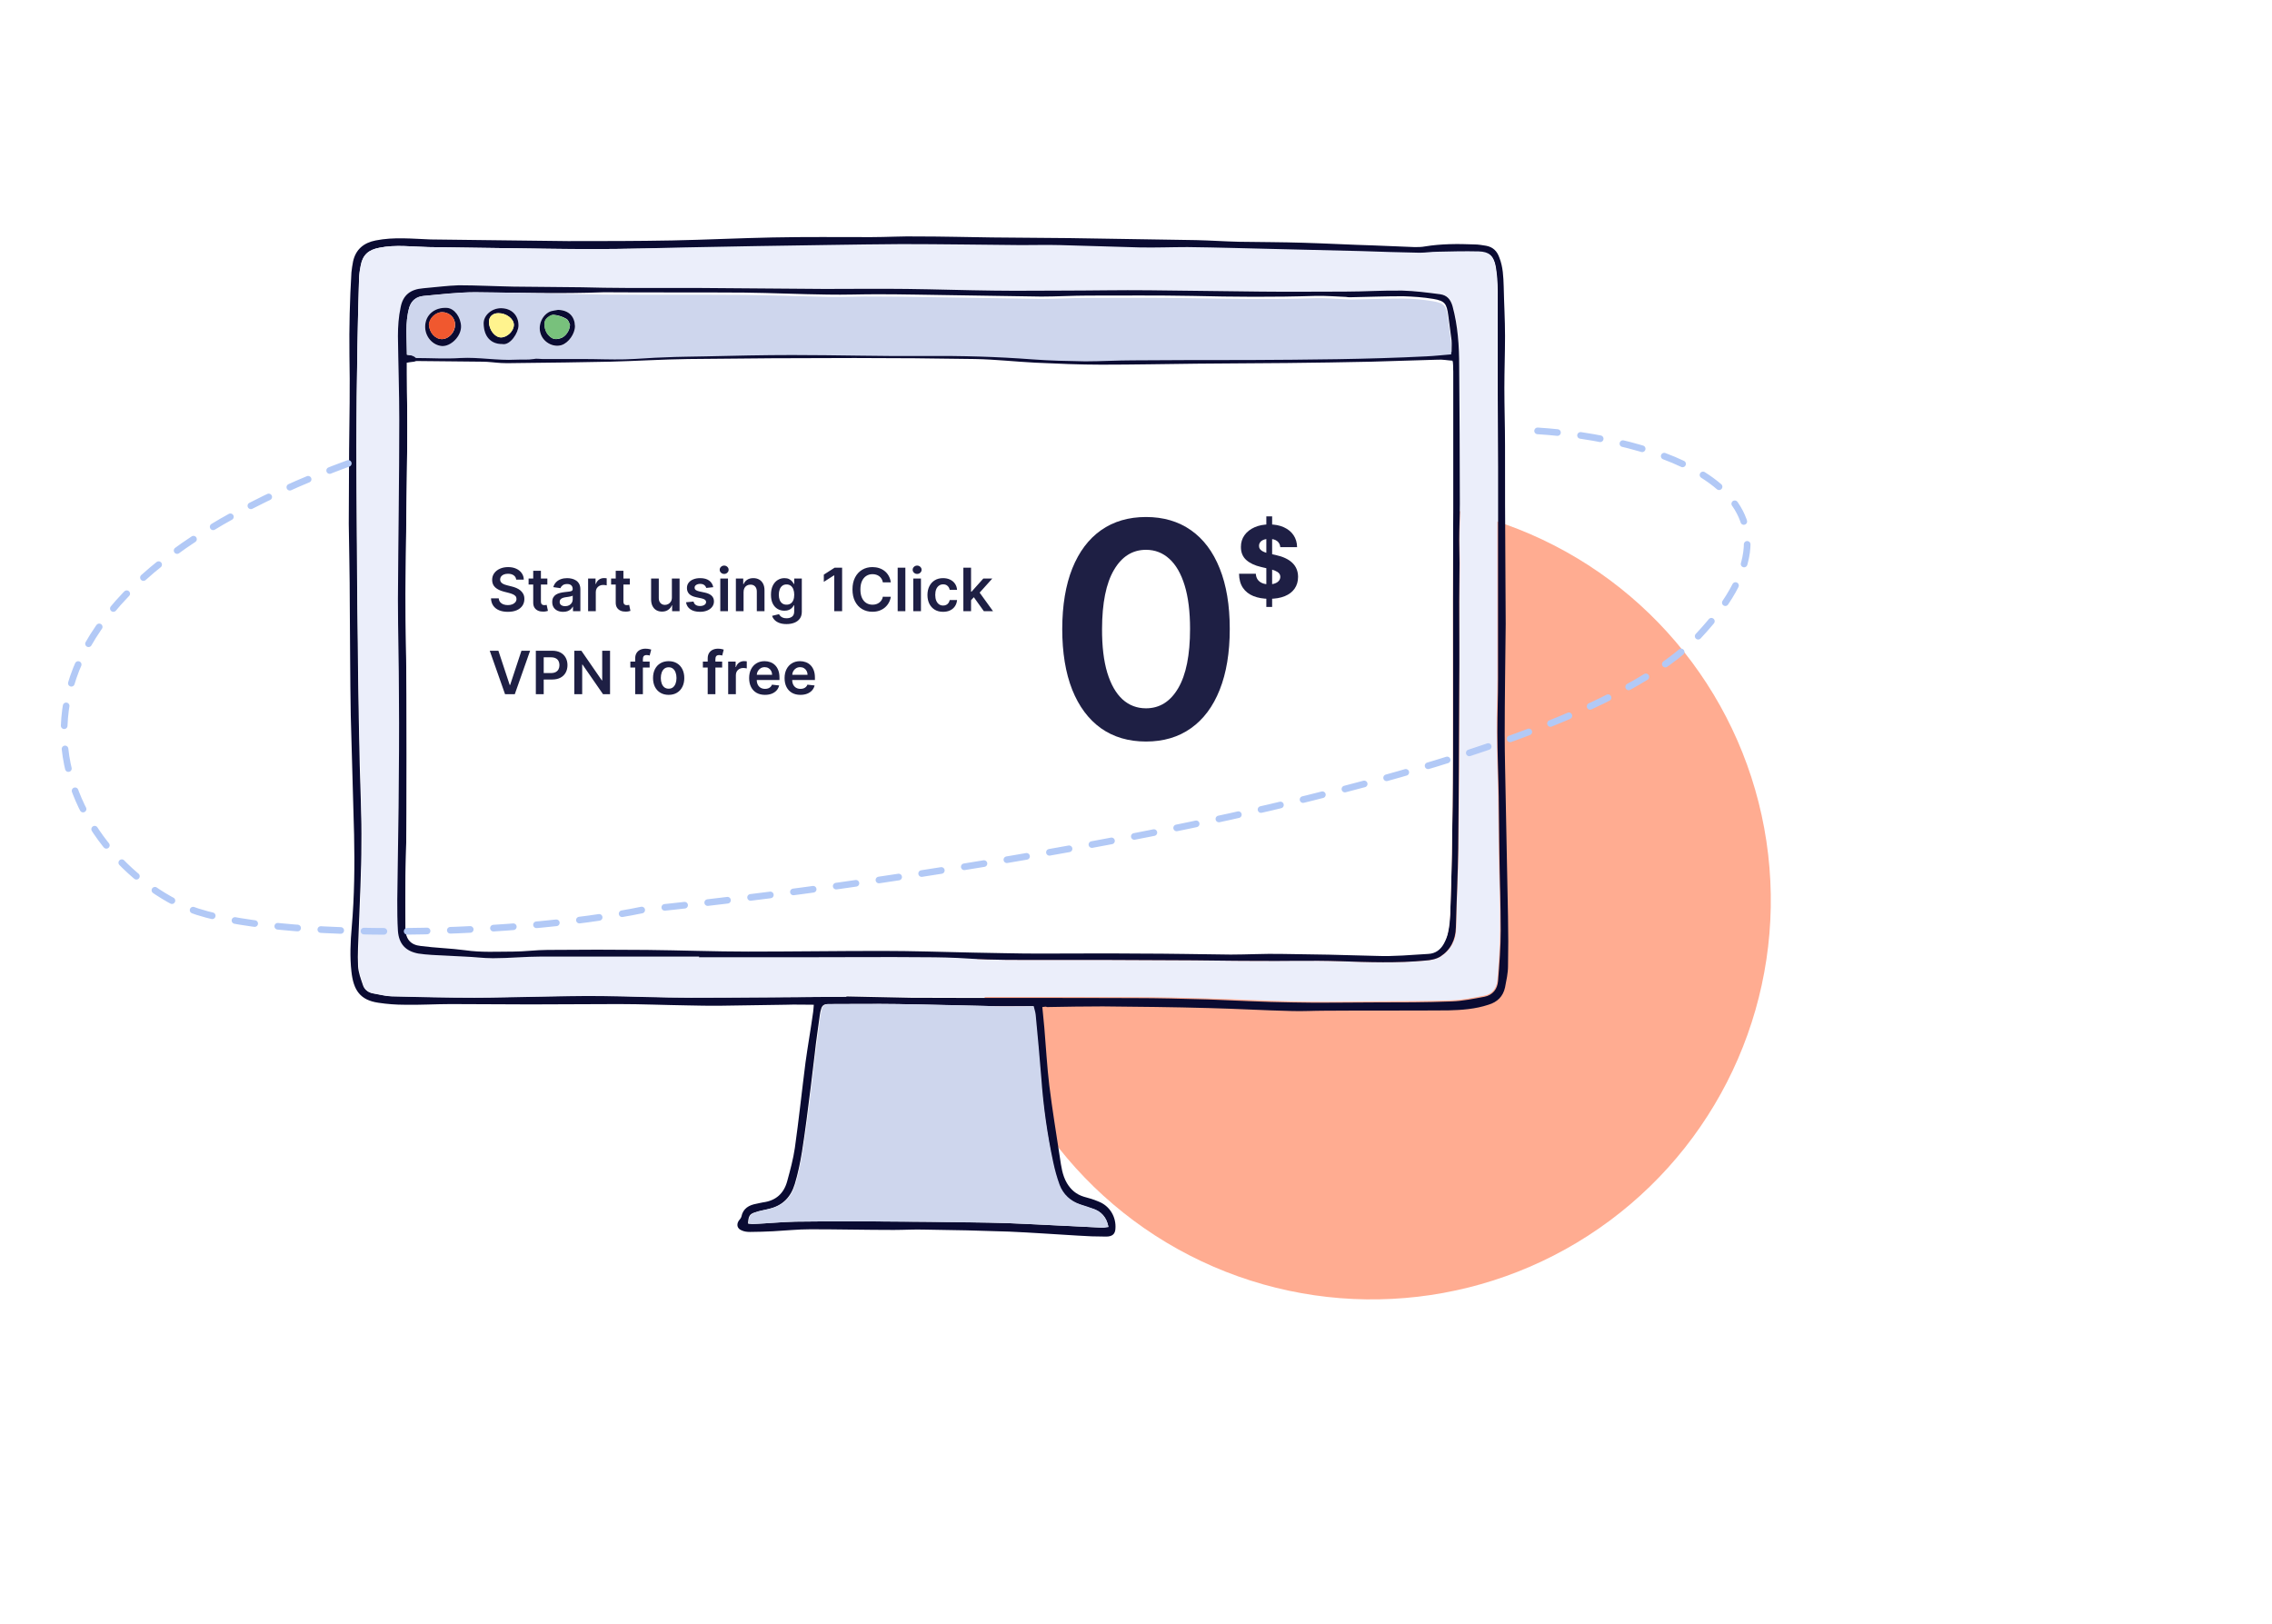 <?xml version="1.0" encoding="UTF-8"?> <svg xmlns="http://www.w3.org/2000/svg" width="684" height="489" viewBox="0 0 684 489" fill="none"><g opacity="0.5" filter="url(#filter0_f_117_4078)"><circle cx="412.969" cy="271.056" r="120.144" transform="rotate(-66.608 412.969 271.056)" fill="#FF5A24"></circle></g><g clip-path="url(#clip0_117_4078)"><path fill-rule="evenodd" clip-rule="evenodd" d="M313.8 303.187C314 305.387 314.2 307.387 314.4 309.387C314.9 315.187 315.2 320.987 315.9 326.787C316.8 334.087 318 341.287 319.1 348.587C319.5 351.187 319.8 353.787 321.2 356.187C322.4 358.187 324 359.587 326.3 360.287C327.8 360.687 329.2 361.087 330.6 361.687C334.1 362.987 336.1 366.387 335.8 369.987C335.7 371.487 334.9 372.287 333 372.287C330.1 372.287 327.2 372.187 324.4 371.987C317.5 371.587 310.7 371.087 303.8 370.787C295.3 370.487 286.9 370.287 278.4 370.187C275.3 370.087 272.2 370.287 269.1 370.287C260.7 370.287 252.3 370.087 244 370.087C240.2 370.087 236.5 370.487 232.7 370.687C230.4 370.787 228.1 370.887 225.8 370.887C224.9 370.887 224 370.787 223.2 370.387C222 369.887 221.7 368.787 222.3 367.687C222.6 367.187 223.1 366.787 223.2 366.287C223.7 363.787 225.5 362.787 227.8 362.387C228.4 362.287 229 362.087 229.7 361.987C233.6 361.487 236 359.287 237 355.587C237.9 352.287 238.8 348.987 239.3 345.587C240.5 337.087 241.4 328.487 242.5 319.887C243.2 314.787 244.1 309.787 244.8 304.687C244.9 304.087 244.9 303.487 245 302.487C242.1 302.487 239.3 302.387 236.6 302.487C230 302.587 223.3 302.687 216.7 302.787C213.5 302.787 210.3 302.787 207.1 302.687C200.2 302.587 193.2 302.287 186.3 302.287C177.4 302.287 168.6 302.387 159.7 302.387C151.7 302.387 143.7 302.287 135.7 302.287C131.1 302.287 126.4 302.587 121.8 302.487C119.2 302.487 116.5 302.287 113.9 301.887C108.4 301.087 106.4 298.087 105.8 292.487C105.3 288.087 105.5 283.487 105.9 279.087C106.7 269.787 106.8 260.587 106.6 251.287C106.3 239.287 105.9 227.287 105.6 215.387C105.4 203.987 105.4 192.687 105.3 181.287C105.3 173.487 105.1 165.587 105 157.687C105 150.287 105.1 142.787 105.1 135.387C105.2 125.887 105.4 116.387 105.2 106.887C105.1 98.587 105.3 90.287 105.8 81.987C105.9 80.887 106.1 79.787 106.3 78.687C107.1 75.087 109.5 73.087 113.1 72.387C118.6 71.287 124.1 71.887 129.6 72.087C135 72.187 140.4 72.187 145.8 72.287C154.2 72.387 162.6 72.487 171 72.587C181.5 72.587 191.9 72.587 202.4 72.387C212.5 72.187 222.5 71.687 232.6 71.487C242.5 71.287 252.4 71.387 262.3 71.387C267 71.387 271.7 71.087 276.4 71.187C283.8 71.187 291.3 71.387 298.7 71.487C306.5 71.587 314.4 71.587 322.2 71.687C334.8 71.887 347.5 72.087 360.1 72.287C364.4 72.387 368.7 72.687 373 72.787C379.5 72.887 385.9 72.887 392.4 73.087C399.4 73.287 406.5 73.687 413.5 73.887C417.6 74.087 421.8 74.187 425.9 74.387C426.9 74.387 428 74.387 429 74.187C433.9 73.387 438.9 73.387 443.8 73.587C445 73.587 446.2 73.787 447.4 73.987C449.5 74.387 450.7 75.587 451.4 77.587C452.5 80.387 452.6 83.287 452.7 86.287C452.8 91.287 453.1 96.187 453.1 101.187C453.1 106.387 452.9 111.587 452.9 116.787C452.9 122.587 453.1 128.387 453.1 134.287C453.1 146.087 453.1 157.787 453.2 169.587C453.2 175.687 453.3 181.787 453.3 187.787C453.2 198.887 453 209.987 453 221.087C453 227.487 453.2 233.887 453.3 240.287C453.5 252.187 453.8 264.087 454 275.987C454.1 280.987 454.1 285.887 454 290.887C454 292.987 453.5 295.187 453.1 297.287C452.5 299.987 450.8 301.687 448.1 302.487C444.2 303.787 440.1 304.087 436 304.187C423.6 304.287 411.2 304.187 398.8 304.287C395.5 304.287 392.2 304.487 389 304.387C380.6 304.187 372.2 303.687 363.9 303.487C353.3 303.187 342.6 303.087 332 302.987C326.4 302.987 320.8 303.087 315.2 303.187C314.9 302.987 314.6 303.087 313.8 303.187ZM254.8 300.087V299.987C261.3 300.087 267.7 300.287 274.2 300.387C296.6 300.487 319 300.387 341.4 300.487C348.8 300.487 356.1 300.687 363.5 300.887C372 301.187 380.4 301.687 388.9 301.787C397.3 301.987 405.6 301.787 414 301.787C421.7 301.787 429.3 301.787 437 301.487C440.3 301.387 443.6 300.687 446.9 300.087C449.4 299.587 450.8 297.787 451 295.387C451.4 290.287 451.8 285.187 451.8 280.087C451.8 272.387 451.5 264.587 451.4 256.887C451.3 251.187 451.3 245.387 451.2 239.687C451.1 233.287 450.8 226.887 450.8 220.487C450.8 215.087 451 209.787 451 204.387C451 183.087 451 161.687 451 140.387C451 133.187 450.9 125.987 450.9 118.787C450.9 108.387 450.9 97.987 450.9 87.587C450.9 85.087 450.7 82.587 450.3 80.187C449.7 77.187 448.4 75.987 445.4 75.987C441.3 75.887 437.1 75.987 432.9 76.087C431.1 76.087 429.4 76.487 427.6 76.387C421.7 76.287 415.8 76.087 409.9 75.887C401.6 75.687 393.3 75.487 385 75.287C375.9 75.087 366.8 74.787 357.7 74.687C352.9 74.587 348.1 74.787 343.3 74.787C335.3 74.687 327.3 74.287 319.3 74.087C315.4 73.987 311.5 74.087 307.6 74.087C295.6 73.987 283.5 73.687 271.5 73.787C256.9 73.887 242.3 74.187 227.7 74.387C220.5 74.487 213.3 74.587 206.2 74.787C197 74.687 188.2 74.987 179.3 74.987C169.7 74.987 160.1 74.787 150.5 74.687C143.4 74.587 136.2 74.487 129 74.387C124.1 74.287 119.1 73.587 114.2 74.587C111 75.187 109.2 76.687 108.6 79.887C108.4 81.187 108.2 82.387 108.1 83.687C107.9 90.587 107.7 97.587 107.6 104.487C107.4 114.387 107.3 124.287 107.3 134.187C107.3 143.087 107.4 151.887 107.4 160.787C107.5 174.687 107.6 188.587 107.8 202.487C107.9 211.787 108.1 220.987 108.3 230.287C108.5 238.187 108.9 246.087 108.8 253.987C108.8 262.587 108.3 271.187 108 279.887C107.9 283.587 107.6 287.187 107.8 290.887C107.9 292.787 108.6 294.587 109.2 296.387C109.6 297.787 110.6 298.687 112.1 298.987C114 299.287 115.9 299.887 117.7 299.887C126 300.087 134.3 300.287 142.6 300.287C148.8 300.287 155.1 300.087 161.3 299.987C168 299.887 174.7 299.687 181.4 299.787C190.2 299.887 199 300.287 207.8 300.287C223.6 300.287 239.2 300.187 254.8 300.087ZM333.7 369.387C333.2 366.487 331.5 364.687 328.9 363.887C327.6 363.487 326.3 363.087 325 362.587C322 361.587 319.8 359.687 318.8 356.687C318 354.487 317.4 352.287 316.9 349.987C315.2 341.587 314 333.187 313.3 324.587C312.8 318.187 312.2 311.887 311.6 305.487C311.5 304.587 311.2 303.787 311 302.887C306.6 302.887 302.4 302.987 298.2 302.887C288.9 302.687 279.5 302.487 270.2 302.287C263.3 302.187 256.3 302.287 249.3 302.287C248.1 302.287 247.5 302.687 247.2 303.787C247 304.387 246.9 304.987 246.8 305.687C246.3 309.487 245.7 313.287 245.3 317.087C244.5 323.787 243.7 330.587 242.8 337.287C241.9 343.687 241.2 350.087 239.3 356.387C238.1 360.387 235.7 362.887 231.7 363.887C230.2 364.287 228.7 364.487 227.3 364.987C225.6 365.487 225.3 366.287 225.2 368.387C225.8 368.387 226.4 368.587 227 368.487C231.1 368.287 235.3 367.887 239.4 367.787C245.9 367.687 252.4 367.687 258.8 367.687C271.7 367.787 284.7 367.787 297.6 368.087C304.9 368.187 312.1 368.687 319.4 368.987C323.5 369.187 327.5 369.387 331.6 369.587C332.4 369.587 333 369.387 333.7 369.387Z" fill="#0A0B32"></path><path fill-rule="evenodd" clip-rule="evenodd" d="M254.801 300.087C239.201 300.187 223.601 300.387 208.001 300.387C199.201 300.387 190.401 299.987 181.601 299.887C174.901 299.787 168.201 299.987 161.501 300.087C155.301 300.187 149.001 300.387 142.801 300.387C134.501 300.387 126.201 300.187 117.901 299.987C116.001 299.887 114.101 299.387 112.301 299.087C110.801 298.787 109.801 297.887 109.401 296.487C108.801 294.687 108.101 292.787 108.001 290.987C107.901 287.387 108.101 283.687 108.201 279.987C108.501 271.387 108.901 262.787 109.001 254.087C109.001 246.187 108.601 238.287 108.501 230.387C108.201 221.087 108.001 211.787 107.901 202.587C107.701 188.687 107.601 174.787 107.501 160.887C107.401 151.987 107.301 143.087 107.301 134.287C107.301 124.387 107.501 114.487 107.601 104.587C107.701 97.687 107.901 90.687 108.101 83.787C108.101 82.487 108.301 81.287 108.601 79.987C109.201 76.687 111.001 75.187 114.201 74.587C119.101 73.587 124.101 74.287 129.001 74.387C136.201 74.487 143.401 74.587 150.601 74.687C160.201 74.787 169.801 75.087 179.401 74.987C188.301 74.987 197.101 74.687 206.001 74.487C213.201 74.387 220.401 74.187 227.501 74.087C242.101 73.887 256.701 73.587 271.301 73.487C283.301 73.487 295.401 73.687 307.401 73.787C311.301 73.787 315.201 73.687 319.101 73.787C327.101 73.987 335.101 74.287 343.101 74.487C347.901 74.587 352.701 74.387 357.501 74.387C366.601 74.487 375.701 74.787 384.801 74.987C393.101 75.187 401.401 75.387 409.701 75.587C415.601 75.787 421.501 75.987 427.401 76.087C429.201 76.087 430.901 75.787 432.701 75.787C436.901 75.687 441.001 75.587 445.201 75.687C448.201 75.787 449.601 76.887 450.101 79.887C450.601 82.287 450.701 84.787 450.701 87.287C450.801 97.687 450.701 108.087 450.701 118.487C450.701 125.687 450.801 132.887 450.801 140.087C450.801 161.387 450.801 182.787 450.801 204.087C450.801 209.487 450.501 214.787 450.601 220.187C450.601 226.587 450.901 232.987 451.001 239.387C451.101 245.087 451.101 250.887 451.201 256.587C451.301 264.287 451.701 272.087 451.601 279.787C451.601 284.887 451.201 289.987 450.801 295.087C450.601 297.487 449.201 299.387 446.701 299.787C443.401 300.387 440.101 301.087 436.801 301.187C429.101 301.487 421.501 301.387 413.801 301.487C405.401 301.587 397.101 301.687 388.701 301.487C380.201 301.287 371.801 300.787 363.301 300.587C355.901 300.387 348.601 300.187 341.201 300.187C318.801 300.087 296.401 300.187 274.001 300.087C267.501 300.087 261.101 299.887 254.601 299.687C254.801 299.987 254.801 299.987 254.801 300.087ZM210.501 287.987C210.501 288.087 210.501 288.087 210.501 288.187C221.901 288.187 233.301 288.187 244.701 288.187C255.801 288.187 266.901 288.187 278.001 288.187C282.601 288.187 287.101 288.387 291.701 288.587C299.201 289.087 306.701 288.987 314.201 288.987C327.201 288.987 340.301 288.987 353.301 289.087C361.601 289.087 369.901 289.287 378.201 289.287C386.701 289.287 395.201 289.087 403.601 289.387C412.201 289.687 420.701 289.987 429.201 289.187C430.701 289.087 432.401 288.787 433.701 287.987C436.801 285.987 438.401 282.987 438.401 279.187C438.501 271.287 439.001 263.387 439.101 255.487C439.301 239.087 439.401 222.687 439.401 206.287C439.401 197.887 439.401 189.487 439.401 181.087C439.401 177.287 439.501 173.387 439.501 169.587C439.501 167.287 439.401 164.987 439.401 162.687C439.401 158.987 439.601 155.387 439.601 151.687C439.601 137.887 439.501 123.987 439.401 110.187C439.301 104.087 439.001 98.087 437.401 92.187C436.801 90.087 435.701 88.887 433.701 88.587C429.901 88.087 426.101 87.487 422.301 87.487C416.601 87.387 410.801 87.687 405.101 87.787C396.601 87.887 388.201 87.887 379.701 87.787C368.501 87.687 357.301 87.487 346.101 87.387C337.401 87.387 328.701 87.487 320.001 87.487C313.101 87.487 306.101 87.587 299.201 87.487C290.501 87.387 281.801 87.087 273.101 86.987C264.901 86.887 256.701 86.987 248.401 86.987C235.401 86.887 222.401 86.787 209.301 86.687C202.401 86.687 195.401 86.687 188.501 86.687C184.101 86.687 179.701 86.487 175.301 86.487C168.401 86.387 161.501 86.387 154.701 86.287C149.201 86.187 143.701 85.887 138.201 85.887C134.601 85.887 131.001 86.487 127.501 86.787C123.701 87.087 121.401 88.887 120.701 92.587C120.201 95.387 119.901 98.287 119.901 101.187C119.901 109.587 120.301 117.987 120.301 126.387C120.201 144.387 120.001 162.387 119.901 180.387C119.901 190.087 120.201 199.687 120.201 209.387C120.201 220.487 120.201 231.587 120.101 242.687C120.001 252.087 119.801 261.587 119.701 270.987C119.701 274.087 119.701 277.187 119.901 280.287C120.201 284.187 122.201 286.387 126.101 287.087C127.401 287.287 128.801 287.387 130.101 287.487C133.401 287.687 136.601 287.787 139.901 287.987C142.801 288.187 145.601 288.587 148.501 288.487C153.401 288.487 158.201 287.987 163.101 287.987C178.801 287.887 194.601 287.987 210.501 287.987Z" fill="#EBEEFA"></path><path fill-rule="evenodd" clip-rule="evenodd" d="M333.698 369.388C332.998 369.488 332.398 369.688 331.798 369.588C327.698 369.388 323.698 369.188 319.598 368.988C312.298 368.688 305.098 368.188 297.798 368.088C284.898 367.888 271.898 367.788 258.998 367.688C252.498 367.688 245.998 367.688 239.598 367.788C235.498 367.888 231.298 368.288 227.198 368.488C226.598 368.488 225.998 368.388 225.398 368.388C225.398 366.288 225.798 365.588 227.498 364.988C228.898 364.488 230.398 364.288 231.898 363.888C235.898 362.888 238.298 360.388 239.498 356.388C241.298 350.188 242.098 343.688 242.998 337.288C243.898 330.588 244.698 323.788 245.498 317.088C245.998 313.288 246.498 309.488 246.998 305.688C247.098 305.088 247.298 304.488 247.398 303.788C247.698 302.688 248.398 302.288 249.498 302.288C256.498 302.288 263.398 302.188 270.398 302.288C279.698 302.388 289.098 302.688 298.398 302.888C302.598 302.988 306.798 302.888 311.198 302.888C311.398 303.788 311.698 304.588 311.798 305.488C312.398 311.888 312.998 318.188 313.498 324.588C314.098 333.088 315.298 341.588 317.098 349.988C317.598 352.288 318.198 354.488 318.998 356.688C320.098 359.588 322.298 361.588 325.198 362.588C326.498 362.988 327.798 363.388 329.098 363.888C331.498 364.688 333.098 366.388 333.698 369.388Z" fill="#CED6ED"></path><path fill-rule="evenodd" clip-rule="evenodd" d="M210.502 287.987C194.702 287.987 178.902 287.987 163.002 287.987C158.102 287.987 153.302 288.487 148.402 288.487C145.502 288.487 142.702 288.087 139.802 287.987C136.502 287.787 133.302 287.687 130.002 287.487C128.602 287.387 127.302 287.287 126.002 287.087C122.102 286.387 120.102 284.187 119.802 280.287C119.602 277.187 119.602 274.087 119.602 270.987C119.702 261.587 119.902 252.087 120.002 242.687C120.102 231.587 120.202 220.487 120.102 209.387C120.102 199.687 119.802 190.087 119.802 180.387C119.902 162.387 120.202 144.387 120.202 126.387C120.202 117.987 119.902 109.587 119.802 101.187C119.802 98.287 120.002 95.387 120.602 92.587C121.302 88.787 123.602 87.087 127.402 86.787C131.002 86.487 134.602 85.987 138.102 85.887C143.602 85.887 149.102 86.187 154.602 86.287C161.502 86.387 168.402 86.387 175.202 86.487C179.602 86.587 184.002 86.687 188.402 86.687C195.302 86.687 202.302 86.687 209.202 86.687C222.202 86.787 235.202 86.887 248.302 86.987C256.502 86.987 264.702 86.887 273.002 86.987C281.702 87.087 290.402 87.387 299.102 87.487C306.002 87.587 313.002 87.487 319.902 87.487C328.602 87.487 337.302 87.287 346.002 87.387C357.202 87.487 368.402 87.687 379.602 87.787C388.102 87.887 396.502 87.787 405.002 87.787C410.702 87.787 416.502 87.387 422.202 87.487C426.002 87.587 429.802 88.087 433.602 88.587C435.602 88.887 436.702 90.087 437.302 92.187C438.902 98.087 439.302 104.187 439.302 110.187C439.402 123.987 439.502 137.887 439.502 151.687C439.502 155.387 439.302 158.987 439.302 162.687C439.302 164.987 439.402 167.287 439.402 169.587C439.402 173.387 439.302 177.287 439.302 181.087C439.302 189.487 439.402 197.887 439.302 206.287C439.202 222.687 439.202 239.087 439.002 255.487C438.902 263.387 438.502 271.287 438.302 279.187C438.202 282.987 436.702 285.987 433.602 287.987C432.302 288.787 430.602 289.087 429.102 289.187C420.602 289.987 412.002 289.687 403.502 289.387C395.002 289.087 386.602 289.387 378.102 289.287C369.802 289.287 361.502 289.087 353.202 289.087C340.202 288.987 327.102 288.987 314.102 288.987C306.602 288.987 299.102 289.087 291.602 288.587C287.102 288.287 282.502 288.187 277.902 288.187C266.802 288.087 255.702 288.187 244.602 288.187C233.202 288.187 221.802 288.187 210.402 288.187C210.502 288.087 210.502 287.987 210.502 287.987ZM122.502 109.187C122.502 110.387 122.502 111.387 122.502 112.287C122.502 119.387 122.702 126.487 122.602 133.587C122.502 148.587 122.202 163.687 122.102 178.687C122.102 188.887 122.302 198.987 122.402 209.187C122.402 221.087 122.402 232.987 122.402 244.887C122.402 251.087 122.202 257.287 122.102 263.487C122.002 268.787 122.002 273.987 122.102 279.287C122.102 282.487 123.702 284.187 126.602 284.487C131.102 284.987 135.602 285.087 140.102 285.787C144.802 286.387 149.702 286.187 154.502 286.187C157.902 286.187 161.402 285.687 164.802 285.687C174.802 285.587 184.802 285.587 194.802 285.687C204.902 285.787 215.102 286.187 225.202 286.187C238.602 286.187 252.102 285.987 265.502 285.987C274.602 285.987 283.702 286.287 292.802 286.487C299.402 286.587 306.102 286.787 312.702 286.787C322.802 286.887 332.802 286.787 342.902 286.787C352.102 286.887 361.302 287.087 370.502 287.087C375.502 287.087 380.502 286.887 385.602 286.887C395.202 286.987 404.802 287.087 414.402 287.487C419.602 287.687 424.802 287.187 430.002 286.887C432.302 286.787 433.702 285.587 434.702 283.787C435.302 282.687 435.802 281.487 436.002 280.187C436.302 278.487 436.502 276.687 436.602 274.987C436.802 268.987 437.002 262.987 437.102 256.987C437.302 247.387 437.402 237.787 437.402 228.187C437.502 212.287 437.402 196.387 437.402 180.487C437.402 171.687 437.502 162.887 437.502 154.087C437.502 139.887 437.502 125.787 437.502 111.587C437.502 110.687 437.402 109.687 437.302 108.587C435.702 108.487 434.302 108.187 432.802 108.287C426.202 108.487 419.502 108.687 412.902 108.887C404.402 109.087 396.002 109.187 387.502 109.287C378.502 109.387 369.402 109.387 360.402 109.487C350.802 109.587 341.202 109.787 331.602 109.787C325.002 109.787 318.302 109.487 311.702 109.187C305.602 108.887 299.602 108.187 293.502 108.087C281.402 107.887 269.402 107.787 257.302 107.787C240.602 107.787 223.902 107.887 207.202 108.087C199.402 108.187 191.602 108.687 183.702 108.887C174.702 109.087 165.702 109.187 156.602 109.287C154.702 109.287 152.802 109.387 150.902 109.287C149.002 109.187 147.102 108.887 145.202 108.887C138.602 108.787 131.902 108.787 125.302 108.687C124.502 108.987 123.702 109.087 122.502 109.187ZM122.502 106.787C123.702 106.987 124.502 107.087 125.302 107.087C129.802 107.087 134.202 107.387 138.702 107.087C144.302 106.787 149.802 107.787 155.402 107.587C157.202 107.487 159.002 107.687 160.802 107.387C161.702 107.287 162.602 107.387 163.402 107.387C164.702 107.387 166.002 107.387 167.202 107.387C170.102 107.387 172.902 107.387 175.802 107.387C179.902 107.387 184.102 107.587 188.202 107.487C192.202 107.387 196.202 107.087 200.202 106.887C204.402 106.787 208.502 106.687 212.702 106.587C221.302 106.487 230.002 106.187 238.602 106.187C252.002 106.187 265.502 106.587 278.902 106.487C289.502 106.487 300.202 106.687 310.802 107.487C316.102 107.887 321.502 107.987 326.802 108.087C331.602 108.087 336.402 107.787 341.202 107.787C352.802 107.687 364.402 107.687 376.002 107.687C393.802 107.687 411.702 107.487 429.502 106.587C432.002 106.487 434.402 106.187 437.002 105.987C437.002 104.687 437.102 103.587 437.002 102.487C436.702 99.987 436.302 97.387 436.002 94.887C435.502 91.387 435.002 90.587 431.502 89.987C428.502 89.487 425.502 89.287 422.402 89.187C417.102 89.187 411.902 89.387 406.602 89.487C406.102 89.487 405.602 89.487 405.202 89.387C402.102 89.287 399.002 88.987 395.902 89.087C383.602 89.487 371.302 89.387 359.002 89.087C348.502 88.887 338.102 88.987 327.602 88.987C322.902 88.987 318.202 89.287 313.502 89.287C304.902 89.187 296.402 88.987 287.802 88.887C279.902 88.787 272.002 88.587 264.102 88.587C259.102 88.587 254.202 88.787 249.202 88.687C240.802 88.587 232.402 88.187 224.002 88.087C209.902 87.987 195.902 88.087 181.802 87.987C168.802 88.487 156.002 88.087 143.102 87.987C137.902 87.987 132.802 88.587 127.602 89.087C125.402 89.287 123.902 90.387 123.202 92.587C121.902 97.187 122.502 101.887 122.502 106.787Z" fill="#0A0B32"></path><path fill-rule="evenodd" clip-rule="evenodd" d="M122.498 109.187C123.698 109.087 124.498 108.987 125.298 108.987C131.898 108.987 138.598 109.087 145.198 109.187C147.098 109.187 148.998 109.487 150.898 109.587C152.798 109.687 154.698 109.587 156.598 109.587C165.598 109.487 174.698 109.387 183.698 109.187C191.498 108.987 199.298 108.487 207.198 108.387C223.898 108.187 240.598 108.087 257.298 108.087C269.398 108.087 281.398 108.087 293.498 108.387C299.598 108.487 305.598 109.187 311.698 109.487C318.298 109.787 324.998 110.087 331.598 110.087C341.198 110.087 350.798 109.887 360.398 109.787C369.398 109.687 378.498 109.687 387.498 109.587C395.998 109.487 404.398 109.387 412.898 109.187C419.498 109.087 426.198 108.787 432.798 108.587C434.198 108.587 435.598 108.787 437.298 108.887C437.398 109.987 437.498 110.887 437.498 111.887C437.498 126.087 437.498 140.187 437.498 154.387C437.498 163.187 437.398 171.987 437.398 180.787C437.398 196.687 437.398 212.587 437.398 228.487C437.398 238.087 437.198 247.687 437.098 257.287C436.998 263.287 436.798 269.287 436.598 275.287C436.498 277.087 436.398 278.787 435.998 280.487C435.798 281.687 435.298 282.987 434.698 284.087C433.698 285.887 432.198 287.087 429.998 287.187C424.798 287.487 419.698 287.987 414.398 287.787C404.798 287.487 395.198 287.287 385.598 287.187C380.598 287.087 375.598 287.387 370.498 287.387C361.298 287.287 352.098 287.087 342.898 287.087C332.798 286.987 322.798 287.087 312.698 287.087C306.098 287.087 299.398 286.887 292.798 286.787C283.698 286.587 274.598 286.287 265.498 286.287C252.098 286.287 238.598 286.487 225.198 286.487C215.098 286.487 204.898 286.087 194.798 285.987C184.798 285.887 174.798 285.887 164.798 285.987C161.398 285.987 157.898 286.487 154.498 286.487C149.698 286.487 144.898 286.787 140.098 286.087C135.598 285.487 131.098 285.387 126.598 284.787C123.698 284.487 122.098 282.787 122.098 279.587C121.998 274.287 121.998 269.087 122.098 263.787C122.198 257.587 122.398 251.387 122.398 245.187C122.498 233.287 122.498 221.387 122.398 209.487C122.398 199.287 122.098 189.187 122.098 178.987C122.198 163.987 122.398 148.887 122.598 133.887C122.698 126.787 122.498 119.687 122.498 112.587C122.498 111.387 122.498 110.387 122.498 109.187Z" fill="white"></path><path fill-rule="evenodd" clip-rule="evenodd" d="M122.498 106.787C122.498 101.887 121.898 97.187 123.198 92.587C123.898 90.387 125.398 89.287 127.598 89.087C132.798 88.687 137.898 87.987 143.098 87.987C155.998 88.087 168.798 88.487 181.698 88.687C195.798 88.787 209.798 88.687 223.898 88.787C232.298 88.887 240.698 89.187 249.098 89.387C254.098 89.487 258.998 89.187 263.998 89.287C271.898 89.287 279.798 89.487 287.698 89.587C296.298 89.687 304.798 89.887 313.398 89.987C318.098 89.987 322.798 89.687 327.498 89.687C337.998 89.687 348.398 89.587 358.898 89.787C371.198 89.987 383.498 90.187 395.798 89.787C398.898 89.687 401.998 89.987 405.098 90.087C405.598 90.087 406.098 90.187 406.498 90.187C411.798 90.087 416.998 89.887 422.298 89.887C425.298 89.887 428.398 90.187 431.398 90.687C434.898 91.287 435.398 92.087 435.898 95.587C436.198 98.087 436.598 100.687 436.898 103.187C436.998 104.287 436.898 105.387 436.898 106.687C434.298 106.887 431.798 107.187 429.398 107.287C411.598 108.187 393.798 108.287 375.898 108.387C364.298 108.387 352.698 108.387 341.098 108.487C336.298 108.487 331.498 108.787 326.698 108.787C321.298 108.687 315.998 108.587 310.698 108.187C300.098 107.387 289.498 107.087 278.798 107.187C265.398 107.287 251.898 106.887 238.498 106.887C229.898 106.887 221.198 107.087 212.598 107.287C208.398 107.387 204.298 107.387 200.098 107.587C196.098 107.687 192.098 108.087 188.098 108.187C183.998 108.287 179.798 108.087 175.698 108.087C172.798 108.087 169.998 108.087 167.098 108.087C165.798 108.087 164.498 108.087 163.298 108.087C162.398 108.087 161.498 107.887 160.698 108.087C158.898 108.387 157.098 108.187 155.298 108.287C149.698 108.587 144.198 107.487 138.598 107.787C134.198 108.087 129.698 107.787 125.198 107.787C124.498 107.087 123.698 106.887 122.498 106.787ZM127.998 98.187C127.898 101.287 130.198 104.087 132.998 104.187C135.698 104.287 138.798 101.187 138.698 98.187C138.598 95.487 136.698 92.787 134.398 92.687C130.798 92.487 128.098 94.787 127.998 98.187ZM167.998 93.287C167.598 93.387 166.698 93.487 165.898 93.787C163.298 94.687 161.798 97.987 162.798 100.687C163.698 103.287 166.698 104.787 169.098 103.987C171.198 103.287 173.198 100.487 173.098 98.287C172.998 95.187 171.198 93.287 167.998 93.287ZM151.198 103.587C153.598 104.087 156.098 100.287 156.098 97.987C156.098 94.887 153.998 92.787 150.798 92.787C148.098 92.787 145.598 94.987 145.598 97.487C145.798 101.287 147.698 103.487 151.198 103.587Z" fill="#CED6ED"></path><path fill-rule="evenodd" clip-rule="evenodd" d="M127.999 98.187C128.099 94.787 130.799 92.487 134.499 92.687C136.799 92.787 138.699 95.487 138.799 98.187C138.899 101.187 135.799 104.287 133.099 104.187C130.199 103.987 127.899 101.287 127.999 98.187ZM136.999 97.687C136.999 95.587 135.199 93.987 133.099 93.987C131.099 93.987 129.199 95.987 129.199 97.787C129.199 100.087 131.099 102.187 133.199 102.087C135.199 101.987 137.099 99.887 136.999 97.687Z" fill="#0A0B32"></path><path fill-rule="evenodd" clip-rule="evenodd" d="M168.001 93.288C171.301 93.388 173.001 95.288 173.101 98.188C173.101 100.488 171.201 103.188 169.101 103.888C166.701 104.688 163.701 103.188 162.801 100.588C161.801 97.888 163.301 94.588 165.901 93.688C166.601 93.488 167.501 93.388 168.001 93.288ZM171.601 97.788C171.401 97.388 171.201 96.388 170.501 95.988C169.301 95.288 168.001 94.888 166.701 94.788C165.901 94.788 164.901 95.488 164.401 96.088C163.601 97.088 163.901 99.388 164.901 100.588C166.101 102.088 167.101 102.388 168.901 101.788C170.201 101.288 171.501 99.688 171.601 97.788Z" fill="#0A0B32"></path><path fill-rule="evenodd" clip-rule="evenodd" d="M151.201 103.588C147.701 103.588 145.701 101.288 145.601 97.488C145.501 94.988 148.001 92.788 150.801 92.788C154.001 92.788 156.101 94.888 156.101 97.988C156.101 100.188 153.601 104.088 151.201 103.588ZM154.701 97.788C154.701 95.988 152.401 94.288 150.001 94.288C148.301 94.288 147.201 95.388 147.201 96.888C147.201 99.288 149.001 101.488 150.801 101.588C152.701 101.588 154.701 99.688 154.701 97.788Z" fill="#0A0B32"></path><path fill-rule="evenodd" clip-rule="evenodd" d="M137.002 97.688C137.002 99.888 135.202 102.088 133.102 102.088C131.002 102.188 129.202 100.088 129.102 97.788C129.102 95.888 131.002 93.988 133.002 93.988C135.202 93.888 137.002 95.588 137.002 97.688Z" fill="#F0582F"></path><path fill-rule="evenodd" clip-rule="evenodd" d="M171.602 97.787C171.502 99.687 170.202 101.387 168.802 101.787C167.002 102.387 166.102 102.087 164.802 100.587C163.902 99.387 163.502 97.087 164.302 96.087C164.802 95.387 165.902 94.687 166.602 94.787C167.902 94.887 169.302 95.387 170.402 95.987C171.202 96.387 171.402 97.387 171.602 97.787Z" fill="#78C17C"></path><path fill-rule="evenodd" clip-rule="evenodd" d="M154.699 97.787C154.699 99.687 152.699 101.587 150.799 101.587C148.899 101.587 147.199 99.287 147.199 96.887C147.199 95.387 148.299 94.287 149.999 94.287C152.299 94.187 154.699 95.887 154.699 97.787Z" fill="#FFF38E"></path><path d="M345.011 223.246C339.748 223.246 335.231 221.915 331.46 219.251C327.71 216.567 324.822 212.7 322.798 207.65C320.795 202.579 319.794 196.474 319.794 189.337C319.815 182.199 320.827 176.126 322.83 171.119C324.854 166.091 327.741 162.256 331.491 159.614C335.263 156.972 339.769 155.651 345.011 155.651C350.252 155.651 354.759 156.972 358.53 159.614C362.301 162.256 365.188 166.091 367.191 171.119C369.215 176.148 370.227 182.22 370.227 189.337C370.227 196.496 369.215 202.611 367.191 207.682C365.188 212.732 362.301 216.588 358.53 219.251C354.78 221.915 350.273 223.246 345.011 223.246ZM345.011 213.243C349.102 213.243 352.33 211.229 354.695 207.202C357.081 203.154 358.274 197.199 358.274 189.337C358.274 184.138 357.731 179.77 356.644 176.233C355.558 172.696 354.023 170.033 352.042 168.243C350.06 166.432 347.717 165.526 345.011 165.526C340.941 165.526 337.724 167.55 335.359 171.599C332.994 175.626 331.8 181.538 331.779 189.337C331.758 194.557 332.28 198.946 333.345 202.504C334.432 206.062 335.966 208.747 337.947 210.558C339.929 212.348 342.283 213.243 345.011 213.243Z" fill="#1E1F44"></path><path d="M381.237 182.727V155.455H382.984V182.727H381.237ZM385.445 164.723C385.374 163.942 385.058 163.335 384.496 162.901C383.942 162.461 383.151 162.241 382.121 162.241C381.439 162.241 380.871 162.33 380.416 162.507C379.962 162.685 379.621 162.93 379.393 163.242C379.166 163.548 379.049 163.899 379.042 164.297C379.028 164.624 379.092 164.911 379.234 165.16C379.383 165.408 379.596 165.629 379.873 165.82C380.157 166.005 380.498 166.168 380.896 166.31C381.293 166.452 381.741 166.577 382.238 166.683L384.113 167.109C385.192 167.344 386.144 167.656 386.968 168.047C387.799 168.438 388.495 168.903 389.056 169.442C389.624 169.982 390.054 170.604 390.345 171.307C390.636 172.01 390.786 172.798 390.793 173.672C390.786 175.05 390.438 176.232 389.749 177.219C389.06 178.207 388.069 178.963 386.776 179.489C385.491 180.014 383.939 180.277 382.121 180.277C380.295 180.277 378.705 180.004 377.348 179.457C375.991 178.91 374.937 178.079 374.184 176.964C373.431 175.849 373.044 174.439 373.023 172.734H378.072C378.115 173.438 378.303 174.023 378.637 174.492C378.971 174.961 379.429 175.316 380.011 175.558C380.601 175.799 381.283 175.92 382.057 175.92C382.767 175.92 383.371 175.824 383.868 175.632C384.372 175.44 384.759 175.174 385.029 174.833C385.299 174.492 385.438 174.102 385.445 173.661C385.438 173.249 385.31 172.898 385.061 172.607C384.813 172.308 384.429 172.053 383.911 171.839C383.399 171.619 382.746 171.417 381.95 171.232L379.67 170.7C377.781 170.266 376.293 169.567 375.207 168.601C374.12 167.628 373.58 166.314 373.587 164.659C373.58 163.31 373.942 162.127 374.674 161.112C375.406 160.096 376.418 159.304 377.71 158.736C379.003 158.168 380.477 157.884 382.131 157.884C383.822 157.884 385.288 158.171 386.531 158.746C387.781 159.315 388.751 160.114 389.44 161.143C390.129 162.173 390.48 163.366 390.494 164.723H385.445Z" fill="#1E1F44"></path><path d="M155.406 174.508C155.346 173.95 155.094 173.515 154.651 173.204C154.212 172.893 153.641 172.737 152.938 172.737C152.444 172.737 152.02 172.812 151.666 172.961C151.313 173.11 151.042 173.312 150.854 173.568C150.667 173.824 150.571 174.116 150.567 174.444C150.567 174.717 150.629 174.953 150.752 175.153C150.88 175.354 151.053 175.524 151.27 175.665C151.487 175.801 151.728 175.916 151.992 176.01C152.256 176.104 152.523 176.183 152.791 176.246L154.018 176.553C154.513 176.668 154.988 176.824 155.444 177.02C155.904 177.216 156.315 177.463 156.678 177.761C157.044 178.06 157.334 178.42 157.547 178.842C157.76 179.263 157.866 179.758 157.866 180.325C157.866 181.092 157.67 181.767 157.278 182.351C156.886 182.93 156.32 183.384 155.578 183.712C154.841 184.036 153.948 184.198 152.9 184.198C151.881 184.198 150.997 184.04 150.247 183.725C149.501 183.41 148.918 182.95 148.496 182.344C148.078 181.739 147.852 181.002 147.818 180.133H150.151C150.185 180.589 150.326 180.968 150.573 181.271C150.82 181.573 151.142 181.799 151.538 181.948C151.939 182.097 152.386 182.172 152.881 182.172C153.396 182.172 153.848 182.095 154.236 181.942C154.628 181.784 154.935 181.567 155.156 181.29C155.378 181.009 155.491 180.68 155.495 180.305C155.491 179.964 155.391 179.683 155.195 179.462C154.999 179.236 154.724 179.048 154.37 178.899C154.021 178.746 153.612 178.609 153.143 178.49L151.653 178.107C150.575 177.83 149.723 177.41 149.097 176.847C148.474 176.281 148.163 175.528 148.163 174.591C148.163 173.82 148.372 173.144 148.79 172.565C149.212 171.985 149.785 171.536 150.509 171.216C151.234 170.892 152.054 170.73 152.97 170.73C153.899 170.73 154.713 170.892 155.412 171.216C156.115 171.536 156.667 171.981 157.067 172.552C157.468 173.119 157.675 173.771 157.688 174.508H155.406ZM164.781 174.182V175.972H159.137V174.182H164.781ZM160.53 171.83H162.844V181.047C162.844 181.358 162.891 181.597 162.985 181.763C163.083 181.925 163.211 182.036 163.368 182.095C163.526 182.155 163.701 182.185 163.893 182.185C164.037 182.185 164.17 182.174 164.289 182.153C164.412 182.131 164.506 182.112 164.57 182.095L164.96 183.904C164.836 183.947 164.66 183.994 164.43 184.045C164.204 184.096 163.927 184.126 163.599 184.134C163.019 184.151 162.497 184.064 162.032 183.872C161.568 183.676 161.199 183.374 160.927 182.964C160.658 182.555 160.526 182.044 160.53 181.43V171.83ZM169.542 184.198C168.919 184.198 168.359 184.087 167.86 183.866C167.366 183.64 166.974 183.308 166.684 182.869C166.399 182.43 166.256 181.888 166.256 181.245C166.256 180.691 166.358 180.233 166.563 179.871C166.767 179.509 167.047 179.219 167.4 179.001C167.754 178.784 168.152 178.62 168.596 178.509C169.043 178.394 169.505 178.311 169.983 178.26C170.558 178.2 171.025 178.147 171.382 178.1C171.74 178.049 172 177.972 172.162 177.87C172.328 177.763 172.412 177.599 172.412 177.378V177.339C172.412 176.858 172.269 176.485 171.983 176.221C171.698 175.957 171.287 175.825 170.75 175.825C170.183 175.825 169.733 175.948 169.401 176.195C169.073 176.442 168.851 176.734 168.736 177.071L166.576 176.764C166.746 176.168 167.027 175.669 167.419 175.268C167.811 174.864 168.291 174.561 168.858 174.361C169.424 174.156 170.051 174.054 170.737 174.054C171.21 174.054 171.681 174.109 172.15 174.22C172.618 174.331 173.047 174.514 173.434 174.77C173.822 175.021 174.133 175.364 174.368 175.799C174.606 176.234 174.725 176.777 174.725 177.429V184H172.501V182.651H172.424C172.284 182.924 172.086 183.18 171.83 183.418C171.578 183.653 171.261 183.842 170.877 183.987C170.498 184.128 170.053 184.198 169.542 184.198ZM170.142 182.498C170.607 182.498 171.01 182.406 171.35 182.223C171.691 182.036 171.953 181.788 172.137 181.482C172.324 181.175 172.418 180.84 172.418 180.478V179.321C172.346 179.381 172.222 179.436 172.047 179.487C171.877 179.538 171.685 179.583 171.472 179.621C171.259 179.66 171.048 179.694 170.839 179.724C170.63 179.754 170.449 179.779 170.296 179.8C169.951 179.847 169.642 179.924 169.369 180.031C169.096 180.137 168.881 180.286 168.723 180.478C168.566 180.665 168.487 180.908 168.487 181.207C168.487 181.633 168.642 181.955 168.953 182.172C169.265 182.389 169.661 182.498 170.142 182.498ZM177.052 184V174.182H179.296V175.818H179.398C179.577 175.251 179.884 174.815 180.319 174.508C180.757 174.197 181.258 174.041 181.821 174.041C181.949 174.041 182.091 174.048 182.249 174.06C182.411 174.069 182.545 174.084 182.652 174.105V176.234C182.554 176.2 182.398 176.17 182.185 176.144C181.976 176.114 181.774 176.099 181.578 176.099C181.156 176.099 180.777 176.191 180.44 176.374C180.108 176.553 179.846 176.803 179.654 177.122C179.462 177.442 179.366 177.81 179.366 178.228V184H177.052ZM189.619 174.182V175.972H183.975V174.182H189.619ZM185.368 171.83H187.682V181.047C187.682 181.358 187.729 181.597 187.823 181.763C187.921 181.925 188.049 182.036 188.206 182.095C188.364 182.155 188.539 182.185 188.73 182.185C188.875 182.185 189.007 182.174 189.127 182.153C189.25 182.131 189.344 182.112 189.408 182.095L189.798 183.904C189.674 183.947 189.498 183.994 189.267 184.045C189.042 184.096 188.765 184.126 188.436 184.134C187.857 184.151 187.335 184.064 186.87 183.872C186.406 183.676 186.037 183.374 185.765 182.964C185.496 182.555 185.364 182.044 185.368 181.43V171.83ZM202.277 179.871V174.182H204.591V184H202.347V182.255H202.245C202.023 182.805 201.659 183.254 201.152 183.604C200.649 183.953 200.029 184.128 199.292 184.128C198.648 184.128 198.079 183.985 197.585 183.7C197.095 183.41 196.711 182.99 196.434 182.44C196.157 181.886 196.019 181.217 196.019 180.433V174.182H198.333V180.075C198.333 180.697 198.503 181.192 198.844 181.558C199.185 181.925 199.633 182.108 200.187 182.108C200.528 182.108 200.858 182.025 201.177 181.859C201.497 181.692 201.759 181.445 201.964 181.117C202.172 180.785 202.277 180.369 202.277 179.871ZM214.73 176.777L212.621 177.007C212.561 176.794 212.457 176.594 212.308 176.406C212.163 176.219 211.967 176.067 211.719 175.952C211.472 175.837 211.17 175.78 210.812 175.78C210.33 175.78 209.925 175.884 209.597 176.093C209.273 176.302 209.114 176.572 209.118 176.905C209.114 177.19 209.218 177.423 209.431 177.602C209.648 177.781 210.006 177.928 210.505 178.043L212.18 178.401C213.109 178.601 213.799 178.918 214.251 179.353C214.707 179.788 214.937 180.357 214.941 181.06C214.937 181.678 214.756 182.223 214.398 182.696C214.044 183.165 213.552 183.531 212.921 183.795C212.29 184.06 211.566 184.192 210.748 184.192C209.546 184.192 208.579 183.94 207.846 183.438C207.113 182.93 206.676 182.225 206.536 181.322L208.792 181.104C208.894 181.548 209.112 181.882 209.444 182.108C209.776 182.334 210.209 182.447 210.741 182.447C211.291 182.447 211.732 182.334 212.065 182.108C212.401 181.882 212.57 181.603 212.57 181.271C212.57 180.989 212.461 180.757 212.244 180.574C212.031 180.391 211.698 180.25 211.246 180.152L209.572 179.8C208.63 179.604 207.933 179.274 207.482 178.81C207.03 178.341 206.806 177.749 206.81 177.033C206.806 176.428 206.97 175.903 207.303 175.46C207.639 175.013 208.106 174.668 208.702 174.425C209.303 174.178 209.996 174.054 210.78 174.054C211.93 174.054 212.836 174.299 213.496 174.789C214.161 175.279 214.572 175.942 214.73 176.777ZM216.849 184V174.182H219.163V184H216.849ZM218.012 172.788C217.646 172.788 217.331 172.667 217.066 172.424C216.802 172.177 216.67 171.881 216.67 171.536C216.67 171.186 216.802 170.89 217.066 170.647C217.331 170.4 217.646 170.276 218.012 170.276C218.383 170.276 218.699 170.4 218.958 170.647C219.223 170.89 219.355 171.186 219.355 171.536C219.355 171.881 219.223 172.177 218.958 172.424C218.699 172.667 218.383 172.788 218.012 172.788ZM223.856 178.247V184H221.542V174.182H223.754V175.85H223.869C224.095 175.3 224.455 174.864 224.949 174.54C225.448 174.216 226.064 174.054 226.797 174.054C227.474 174.054 228.064 174.199 228.567 174.489C229.074 174.778 229.466 175.198 229.743 175.748C230.025 176.298 230.163 176.964 230.159 177.749V184H227.845V178.107C227.845 177.45 227.675 176.937 227.334 176.566C226.997 176.195 226.53 176.01 225.934 176.01C225.529 176.01 225.169 176.099 224.854 176.278C224.542 176.453 224.297 176.707 224.118 177.039C223.944 177.371 223.856 177.774 223.856 178.247ZM236.781 187.886C235.95 187.886 235.236 187.773 234.64 187.548C234.043 187.326 233.564 187.028 233.202 186.653C232.839 186.278 232.588 185.862 232.447 185.406L234.531 184.901C234.625 185.093 234.761 185.283 234.94 185.47C235.119 185.662 235.36 185.82 235.662 185.943C235.969 186.071 236.355 186.135 236.819 186.135C237.476 186.135 238.019 185.975 238.449 185.656C238.88 185.34 239.095 184.82 239.095 184.096V182.236H238.98C238.861 182.474 238.686 182.719 238.456 182.971C238.23 183.222 237.93 183.433 237.555 183.604C237.184 183.774 236.717 183.859 236.155 183.859C235.4 183.859 234.716 183.683 234.103 183.329C233.493 182.971 233.008 182.438 232.645 181.731C232.287 181.019 232.108 180.129 232.108 179.059C232.108 177.981 232.287 177.071 232.645 176.33C233.008 175.584 233.496 175.019 234.109 174.636C234.723 174.248 235.407 174.054 236.161 174.054C236.736 174.054 237.209 174.152 237.58 174.348C237.955 174.54 238.253 174.772 238.475 175.045C238.697 175.313 238.865 175.567 238.98 175.805H239.108V174.182H241.39V184.16C241.39 184.999 241.189 185.694 240.789 186.244C240.388 186.793 239.841 187.205 239.146 187.477C238.452 187.75 237.663 187.886 236.781 187.886ZM236.8 182.044C237.29 182.044 237.708 181.925 238.053 181.686C238.398 181.447 238.66 181.104 238.839 180.657C239.018 180.21 239.108 179.673 239.108 179.046C239.108 178.428 239.018 177.887 238.839 177.423C238.665 176.958 238.405 176.598 238.059 176.342C237.719 176.082 237.299 175.952 236.8 175.952C236.285 175.952 235.854 176.087 235.509 176.355C235.164 176.624 234.904 176.992 234.729 177.461C234.555 177.925 234.467 178.454 234.467 179.046C234.467 179.647 234.555 180.173 234.729 180.625C234.908 181.072 235.17 181.422 235.515 181.673C235.865 181.92 236.293 182.044 236.8 182.044ZM253.525 170.909V184H251.154V173.217H251.077L248.015 175.173V172.999L251.269 170.909H253.525ZM268.182 175.326H265.791C265.723 174.934 265.597 174.587 265.414 174.284C265.231 173.977 265.003 173.717 264.73 173.504C264.458 173.291 264.146 173.131 263.797 173.025C263.452 172.914 263.079 172.859 262.678 172.859C261.967 172.859 261.336 173.038 260.786 173.396C260.237 173.749 259.806 174.269 259.495 174.955C259.184 175.637 259.029 176.47 259.029 177.455C259.029 178.456 259.184 179.3 259.495 179.986C259.811 180.668 260.241 181.183 260.786 181.533C261.336 181.878 261.965 182.05 262.672 182.05C263.064 182.05 263.431 181.999 263.771 181.897C264.117 181.79 264.426 181.635 264.698 181.43C264.975 181.226 265.208 180.974 265.395 180.676C265.587 180.378 265.719 180.037 265.791 179.653L268.182 179.666C268.093 180.288 267.899 180.872 267.6 181.418C267.306 181.963 266.921 182.445 266.443 182.862C265.966 183.276 265.408 183.599 264.769 183.834C264.129 184.064 263.42 184.179 262.64 184.179C261.49 184.179 260.463 183.913 259.559 183.38C258.656 182.847 257.944 182.078 257.424 181.072C256.904 180.067 256.644 178.861 256.644 177.455C256.644 176.044 256.906 174.838 257.431 173.837C257.955 172.831 258.669 172.062 259.572 171.529C260.475 170.996 261.498 170.73 262.64 170.73C263.369 170.73 264.046 170.832 264.673 171.037C265.299 171.241 265.857 171.542 266.347 171.938C266.838 172.33 267.24 172.812 267.556 173.383C267.875 173.95 268.084 174.597 268.182 175.326ZM272.565 170.909V184H270.251V170.909H272.565ZM274.945 184V174.182H277.259V184H274.945ZM276.108 172.788C275.742 172.788 275.426 172.667 275.162 172.424C274.898 172.177 274.766 171.881 274.766 171.536C274.766 171.186 274.898 170.89 275.162 170.647C275.426 170.4 275.742 170.276 276.108 170.276C276.479 170.276 276.794 170.4 277.054 170.647C277.318 170.89 277.45 171.186 277.45 171.536C277.45 171.881 277.318 172.177 277.054 172.424C276.794 172.667 276.479 172.788 276.108 172.788ZM283.921 184.192C282.941 184.192 282.099 183.977 281.396 183.546C280.697 183.116 280.158 182.521 279.779 181.763C279.404 181 279.216 180.122 279.216 179.129C279.216 178.132 279.408 177.252 279.792 176.489C280.175 175.722 280.716 175.126 281.415 174.7C282.118 174.269 282.949 174.054 283.908 174.054C284.705 174.054 285.41 174.201 286.024 174.495C286.642 174.785 287.134 175.196 287.5 175.729C287.867 176.257 288.076 176.875 288.127 177.582H285.915C285.826 177.109 285.613 176.715 285.276 176.4C284.944 176.08 284.498 175.92 283.94 175.92C283.467 175.92 283.051 176.048 282.694 176.304C282.336 176.555 282.056 176.918 281.856 177.391C281.66 177.864 281.562 178.43 281.562 179.091C281.562 179.76 281.66 180.335 281.856 180.817C282.052 181.294 282.327 181.663 282.681 181.923C283.039 182.178 283.458 182.306 283.94 182.306C284.281 182.306 284.586 182.242 284.854 182.114C285.127 181.982 285.355 181.793 285.538 181.545C285.721 181.298 285.847 180.998 285.915 180.644H288.127C288.071 181.339 287.867 181.955 287.513 182.491C287.159 183.024 286.678 183.442 286.069 183.744C285.459 184.043 284.743 184.192 283.921 184.192ZM292.136 180.919L292.13 178.126H292.501L296.029 174.182H298.733L294.393 179.014H293.913L292.136 180.919ZM290.027 184V170.909H292.341V184H290.027ZM296.189 184L292.993 179.532L294.552 177.902L298.956 184H296.189ZM150.043 195.909L153.45 206.213H153.584L156.984 195.909H159.592L154.977 209H152.05L147.441 195.909H150.043ZM161.317 209V195.909H166.226C167.231 195.909 168.075 196.097 168.757 196.472C169.443 196.847 169.961 197.362 170.31 198.018C170.664 198.67 170.841 199.412 170.841 200.243C170.841 201.082 170.664 201.828 170.31 202.48C169.956 203.132 169.434 203.646 168.744 204.021C168.054 204.391 167.204 204.577 166.194 204.577H162.94V202.627H165.874C166.462 202.627 166.944 202.525 167.319 202.32C167.694 202.116 167.971 201.835 168.15 201.477C168.333 201.119 168.425 200.707 168.425 200.243C168.425 199.778 168.333 199.369 168.15 199.016C167.971 198.662 167.692 198.387 167.312 198.191C166.937 197.991 166.454 197.891 165.861 197.891H163.688V209H161.317ZM183.658 195.909V209H181.549L175.381 200.083H175.272V209H172.901V195.909H175.023L181.185 204.832H181.3V195.909H183.658ZM195.578 199.182V200.972H189.774V199.182H195.578ZM191.225 209V198.255C191.225 197.594 191.361 197.045 191.634 196.606C191.911 196.167 192.282 195.839 192.746 195.621C193.211 195.404 193.726 195.295 194.293 195.295C194.694 195.295 195.05 195.327 195.361 195.391C195.672 195.455 195.902 195.513 196.051 195.564L195.591 197.354C195.493 197.324 195.369 197.294 195.22 197.264C195.071 197.23 194.905 197.213 194.721 197.213C194.291 197.213 193.986 197.317 193.807 197.526C193.633 197.731 193.545 198.025 193.545 198.408V209H191.225ZM201.304 209.192C200.345 209.192 199.514 208.981 198.811 208.559C198.108 208.137 197.562 207.547 197.174 206.788C196.791 206.03 196.599 205.143 196.599 204.129C196.599 203.115 196.791 202.227 197.174 201.464C197.562 200.701 198.108 200.109 198.811 199.687C199.514 199.265 200.345 199.054 201.304 199.054C202.262 199.054 203.093 199.265 203.797 199.687C204.5 200.109 205.043 200.701 205.426 201.464C205.814 202.227 206.008 203.115 206.008 204.129C206.008 205.143 205.814 206.03 205.426 206.788C205.043 207.547 204.5 208.137 203.797 208.559C203.093 208.981 202.262 209.192 201.304 209.192ZM201.316 207.338C201.836 207.338 202.271 207.195 202.62 206.91C202.97 206.62 203.23 206.232 203.4 205.746C203.575 205.261 203.662 204.719 203.662 204.123C203.662 203.522 203.575 202.979 203.4 202.493C203.23 202.003 202.97 201.613 202.62 201.323C202.271 201.033 201.836 200.888 201.316 200.888C200.784 200.888 200.341 201.033 199.987 201.323C199.637 201.613 199.375 202.003 199.201 202.493C199.03 202.979 198.945 203.522 198.945 204.123C198.945 204.719 199.03 205.261 199.201 205.746C199.375 206.232 199.637 206.62 199.987 206.91C200.341 207.195 200.784 207.338 201.316 207.338ZM217.41 199.182V200.972H211.606V199.182H217.41ZM213.057 209V198.255C213.057 197.594 213.193 197.045 213.466 196.606C213.743 196.167 214.114 195.839 214.578 195.621C215.043 195.404 215.558 195.295 216.125 195.295C216.526 195.295 216.882 195.327 217.193 195.391C217.504 195.455 217.734 195.513 217.883 195.564L217.423 197.354C217.325 197.324 217.201 197.294 217.052 197.264C216.903 197.23 216.737 197.213 216.553 197.213C216.123 197.213 215.818 197.317 215.639 197.526C215.465 197.731 215.377 198.025 215.377 198.408V209H213.057ZM219.222 209V199.182H221.466V200.818H221.568C221.747 200.251 222.054 199.815 222.488 199.508C222.927 199.197 223.428 199.041 223.991 199.041C224.118 199.041 224.261 199.048 224.419 199.06C224.581 199.069 224.715 199.084 224.822 199.105V201.234C224.724 201.2 224.568 201.17 224.355 201.144C224.146 201.114 223.944 201.099 223.748 201.099C223.326 201.099 222.947 201.191 222.61 201.374C222.278 201.553 222.015 201.803 221.824 202.122C221.632 202.442 221.536 202.81 221.536 203.228V209H219.222ZM230.301 209.192C229.317 209.192 228.467 208.987 227.751 208.578C227.039 208.165 226.491 207.581 226.108 206.827C225.724 206.068 225.533 205.175 225.533 204.148C225.533 203.138 225.724 202.252 226.108 201.489C226.496 200.722 227.037 200.126 227.732 199.7C228.426 199.269 229.242 199.054 230.18 199.054C230.785 199.054 231.356 199.152 231.893 199.348C232.434 199.54 232.911 199.838 233.325 200.243C233.742 200.648 234.07 201.163 234.309 201.79C234.548 202.412 234.667 203.153 234.667 204.014V204.724H226.619V203.164H232.449C232.445 202.721 232.349 202.327 232.161 201.982C231.974 201.632 231.712 201.357 231.375 201.157C231.043 200.957 230.655 200.857 230.212 200.857C229.739 200.857 229.323 200.972 228.965 201.202C228.607 201.428 228.328 201.726 228.128 202.097C227.932 202.463 227.832 202.866 227.827 203.305V204.666C227.827 205.237 227.932 205.727 228.141 206.136C228.349 206.541 228.641 206.852 229.016 207.07C229.391 207.283 229.83 207.389 230.333 207.389C230.67 207.389 230.974 207.342 231.247 207.249C231.52 207.151 231.756 207.008 231.957 206.82C232.157 206.633 232.308 206.401 232.411 206.124L234.571 206.366C234.435 206.937 234.175 207.436 233.791 207.862C233.412 208.284 232.926 208.612 232.334 208.847C231.741 209.077 231.064 209.192 230.301 209.192ZM240.971 209.192C239.987 209.192 239.137 208.987 238.421 208.578C237.709 208.165 237.161 207.581 236.778 206.827C236.394 206.068 236.203 205.175 236.203 204.148C236.203 203.138 236.394 202.252 236.778 201.489C237.166 200.722 237.707 200.126 238.401 199.7C239.096 199.269 239.912 199.054 240.85 199.054C241.455 199.054 242.026 199.152 242.563 199.348C243.104 199.54 243.581 199.838 243.994 200.243C244.412 200.648 244.74 201.163 244.979 201.79C245.218 202.412 245.337 203.153 245.337 204.014V204.724H237.289V203.164H243.119C243.115 202.721 243.019 202.327 242.831 201.982C242.644 201.632 242.382 201.357 242.045 201.157C241.713 200.957 241.325 200.857 240.882 200.857C240.409 200.857 239.993 200.972 239.635 201.202C239.277 201.428 238.998 201.726 238.798 202.097C238.602 202.463 238.502 202.866 238.497 203.305V204.666C238.497 205.237 238.602 205.727 238.811 206.136C239.019 206.541 239.311 206.852 239.686 207.07C240.061 207.283 240.5 207.389 241.003 207.389C241.34 207.389 241.644 207.342 241.917 207.249C242.19 207.151 242.426 207.008 242.627 206.82C242.827 206.633 242.978 206.401 243.08 206.124L245.241 206.366C245.105 206.937 244.845 207.436 244.461 207.862C244.082 208.284 243.596 208.612 243.004 208.847C242.411 209.077 241.734 209.192 240.971 209.192Z" fill="#1E1F44"></path></g><path d="M462.906 129.723C496.35 131.812 552.869 147.066 511.395 191.371C469.92 235.676 282.498 264.8 193.97 273.823C152.61 282.399 77.016 283.206 54.623 272.611C16.28 254.47 -17.9 184.512 106 139.088" stroke="#B2C9F6" stroke-width="2" stroke-linecap="round" stroke-dasharray="6 7"></path><defs><filter id="filter0_f_117_4078" x="142.795" y="0.882" width="540.349" height="540.349" filterUnits="userSpaceOnUse" color-interpolation-filters="sRGB"><feFlood flood-opacity="0" result="BackgroundImageFix"></feFlood><feBlend mode="normal" in="SourceGraphic" in2="BackgroundImageFix" result="shape"></feBlend><feGaussianBlur stdDeviation="75" result="effect1_foregroundBlur_117_4078"></feGaussianBlur></filter><clipPath id="clip0_117_4078"><rect width="349.1" height="301.2" fill="white" transform="translate(105 71.087)"></rect></clipPath></defs></svg> 